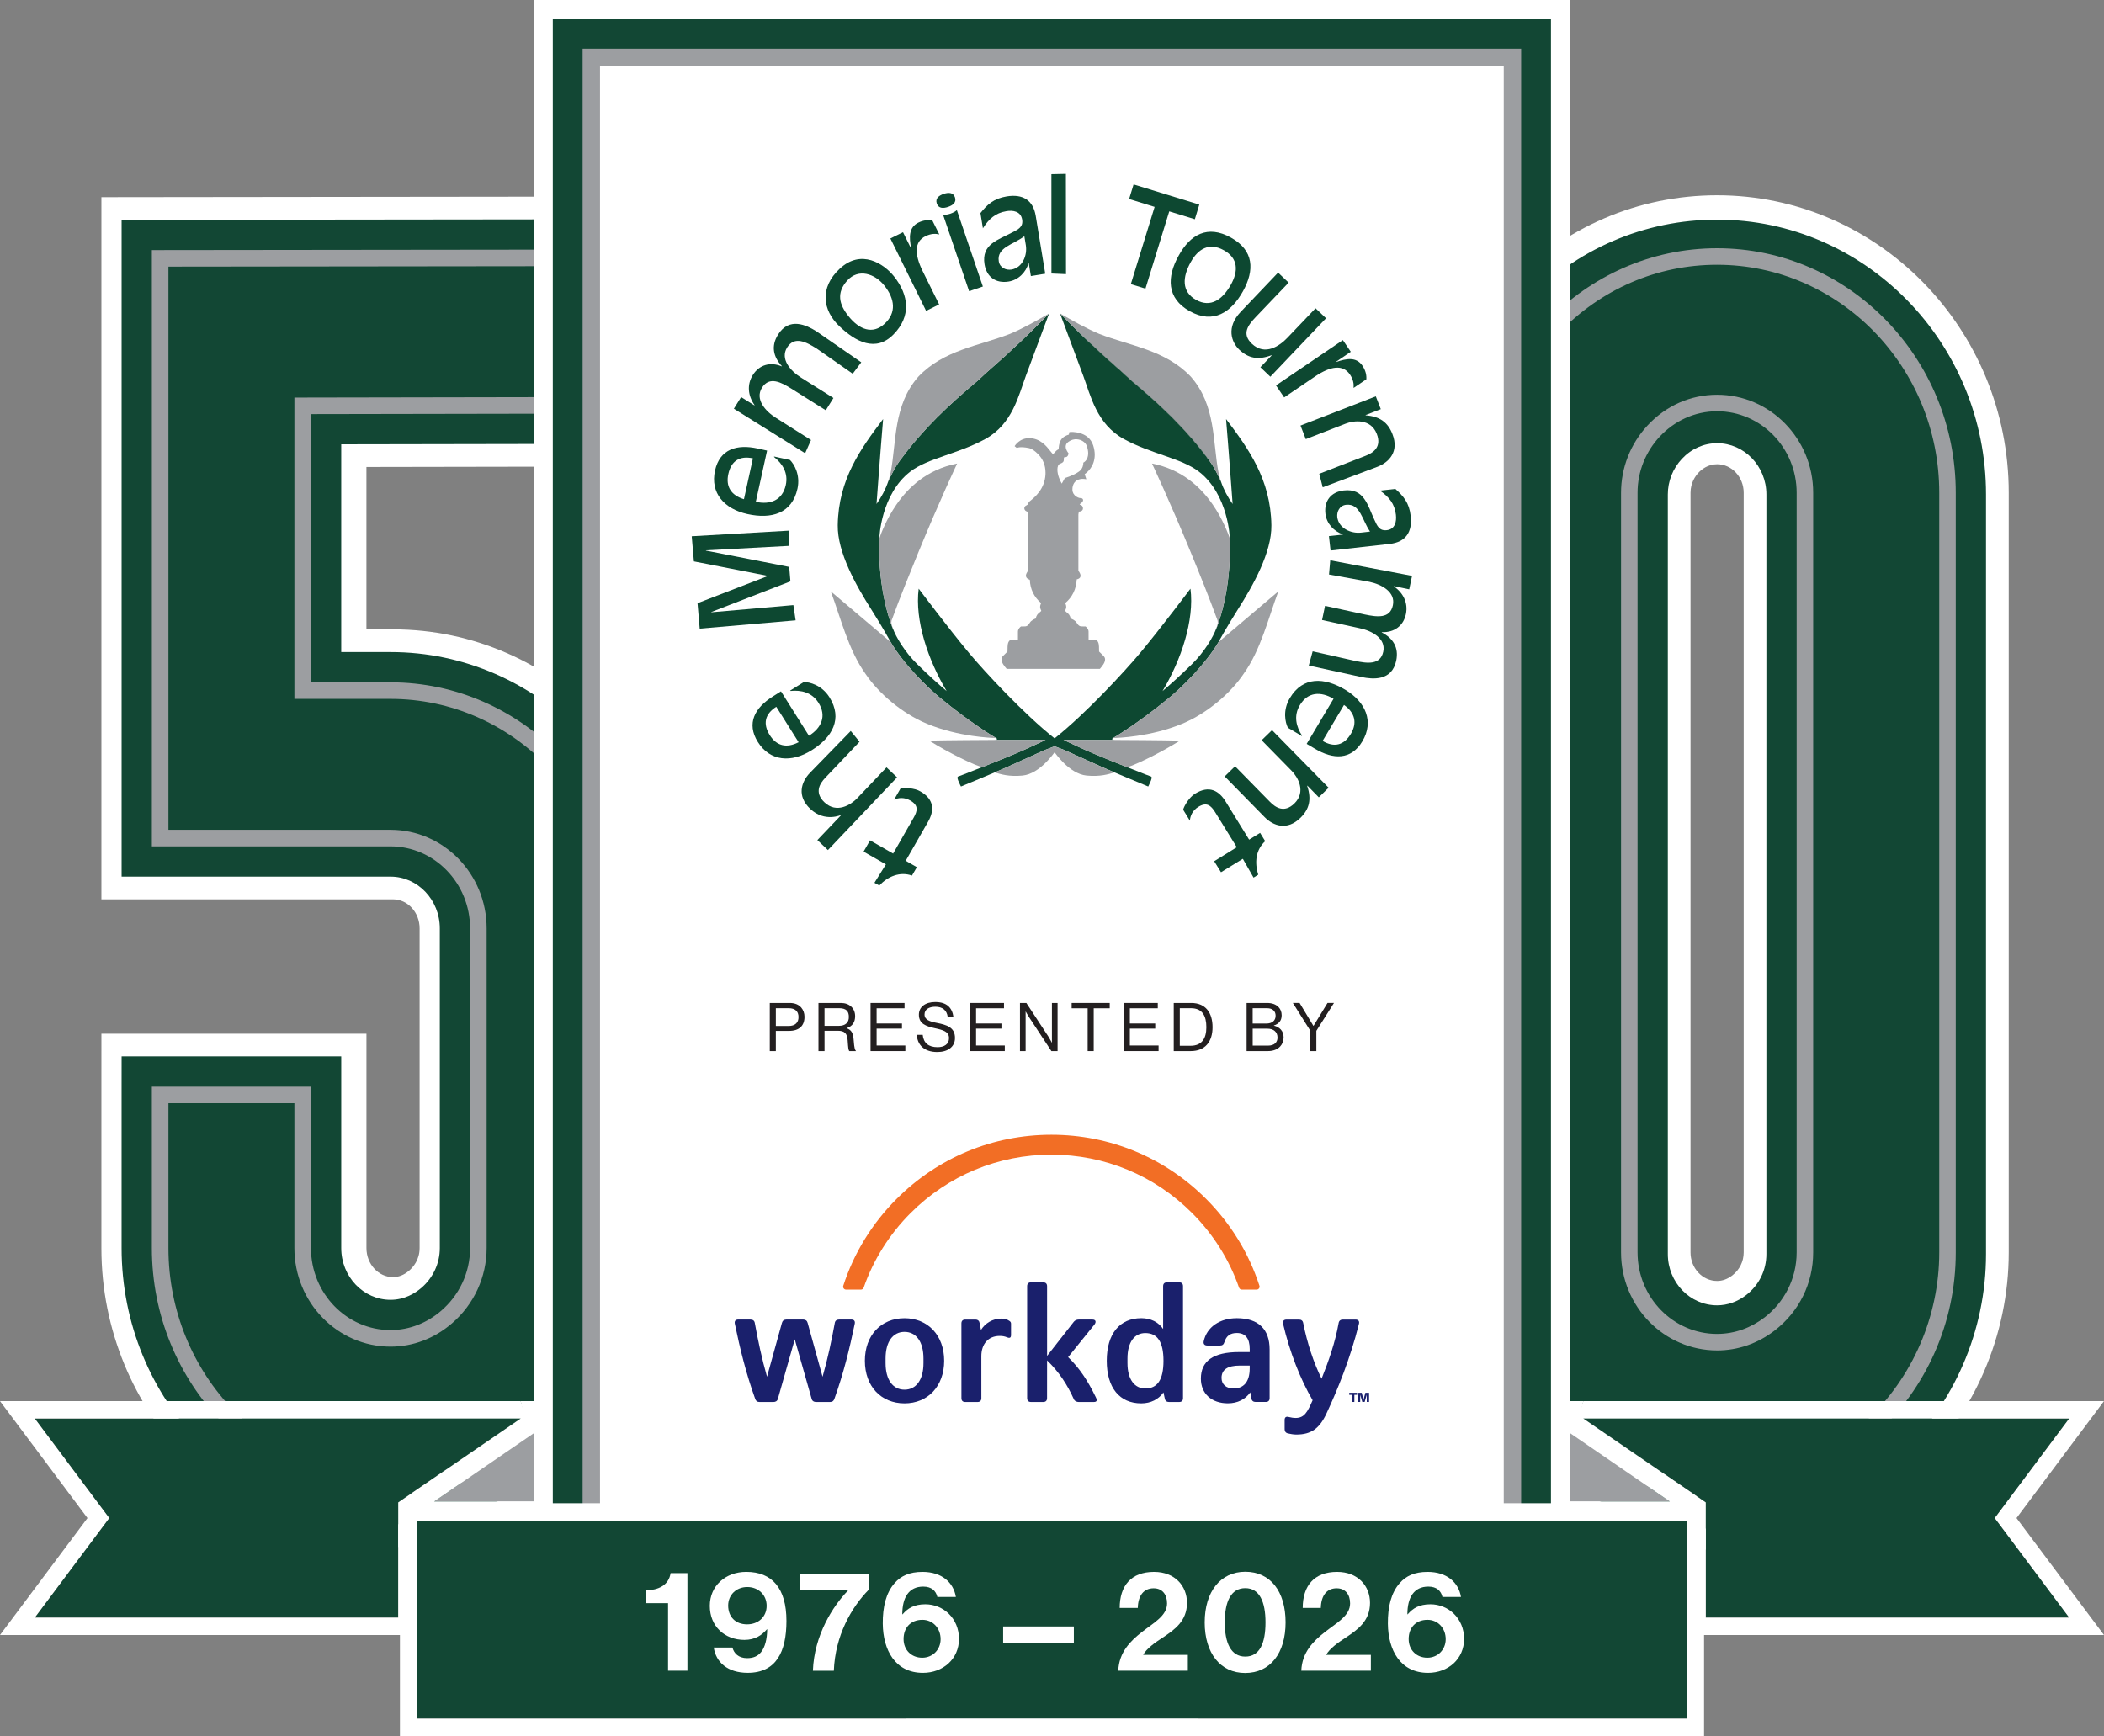 <?xml version="1.0" encoding="UTF-8"?>
<svg id="Layer_2" data-name="Layer 2" xmlns="http://www.w3.org/2000/svg" viewBox="0 0 228.404 188.484">
  <rect x="0" y="0" width="228.404" height="188.484" fill="#808080" stroke="none"/>
  <defs>
    <style>
      .cls-1 {
        fill: #f26e25;
      }

      .cls-2 {
        fill-rule: evenodd;
      }

      .cls-2, .cls-3 {
        fill: #1a206c;
      }

      .cls-4 {
        fill: #fff;
      }

      .cls-5 {
        fill: #114931;
      }

      .cls-6 {
        fill: none;
      }

      .cls-7 {
        fill: #231f20;
      }

      .cls-8 {
        fill: #9c9ea1;
      }

      .cls-9 {
        fill: #c4c5c6;
      }

      .cls-10 {
        fill: #9c9ea1;
      }

      .cls-11 {
        fill: #224a32;
      }

      .cls-12 {
        fill: #d5d6d6;
      }

      .cls-13 {
        fill: #0d4831;
      }

      .cls-14 {
        fill: #124734;
      }
    </style>
  </defs>
  <g id="Layer_1-2" data-name="Layer 1">
    <g>
      <path class="cls-9" d="M186.404,26.952c-7.219,0-13.75,3.047-18.453,7.944-4.604,4.795-7.455,11.362-7.455,18.604v82.474c0,14.639,11.621,26.548,25.908,26.548,6.704,0,12.801-2.645,17.406-6.941,5.208-4.859,8.502-11.838,8.502-19.607V53.5c0-14.639-11.621-26.548-25.908-26.548ZM195.04,135.975c0,2.892-1.38,5.441-3.481,7.057-1.443,1.11-3.216,1.792-5.155,1.792-4.762,0-8.636-3.969-8.636-8.849V53.5c0-2.363.921-4.5,2.399-6.089,1.574-1.692,3.781-2.76,6.237-2.76,4.762,0,8.636,3.969,8.636,8.849v82.474ZM203.73,141.974c-.005.014-.009.027-.014.041.005-.014.009-.027.014-.041Z"/>
      <path class="cls-4" d="M186.404,21.202c-8.56,0-16.587,3.449-22.6,9.712-5.841,6.082-9.057,14.104-9.057,22.586v82.474c0,17.809,14.202,32.298,31.658,32.298,7.888,0,15.463-3.014,21.328-8.487,6.564-6.125,10.329-14.804,10.329-23.811V53.5c0-17.809-14.202-32.298-31.658-32.298ZM189.29,135.975c0,.984-.451,1.895-1.237,2.5-.517.398-1.072.6-1.649.6-1.591,0-2.886-1.39-2.886-3.099V53.5c0-1.087.538-1.828.859-2.173.322-.346,1.013-.926,2.027-.926,1.591,0,2.886,1.39,2.886,3.1v82.474Z"/>
      <path class="cls-9" d="M186.404,26.952c-7.219,0-13.75,3.047-18.453,7.944-4.604,4.795-7.455,11.362-7.455,18.604v82.474c0,14.639,11.621,26.548,25.908,26.548,6.704,0,12.801-2.645,17.406-6.941,5.208-4.859,8.502-11.838,8.502-19.607V53.5c0-14.639-11.621-26.548-25.908-26.548ZM195.04,135.975c0,2.892-1.38,5.441-3.481,7.057-1.443,1.11-3.216,1.792-5.155,1.792-4.762,0-8.636-3.969-8.636-8.849V53.5c0-2.363.921-4.5,2.399-6.089,1.574-1.692,3.781-2.76,6.237-2.76,4.762,0,8.636,3.969,8.636,8.849v82.474ZM203.73,141.974c-.005.014-.009.027-.014.041.005-.014.009-.027.014-.041Z"/>
      <g>
        <path class="cls-14" d="M186.404,165.579c-15.871,0-28.783-13.2-28.783-29.424V53.681c0-7.737,2.933-15.052,8.258-20.596,5.466-5.692,12.755-8.828,20.525-8.828,15.871,0,28.783,13.199,28.783,29.423v82.474c0,8.213-3.433,16.126-9.416,21.709-5.331,4.975-12.209,7.715-19.367,7.715ZM186.404,47.707c-1.559,0-3.025.655-4.132,1.843-1.051,1.13-1.629,2.598-1.629,4.131v82.474c0,3.295,2.584,5.975,5.761,5.975,1.209,0,2.386-.413,3.402-1.196,1.499-1.153,2.358-2.895,2.358-4.778V53.681c0-3.294-2.584-5.975-5.761-5.975Z"/>
        <path class="cls-14" d="M186.404,24.669c15.644,0,28.372,13.015,28.372,29.013v82.474c0,8.1-3.384,15.903-9.285,21.409-5.255,4.903-12.033,7.604-19.087,7.604-15.644,0-28.372-13.015-28.372-29.012V53.681c0-7.63,2.892-14.843,8.142-20.311,5.388-5.611,12.573-8.702,20.23-8.702M186.404,142.541c1.3,0,2.563-.443,3.653-1.281,1.601-1.232,2.519-3.092,2.519-5.104V53.681c0-3.521-2.769-6.385-6.172-6.385-1.674,0-3.248.701-4.433,1.974-1.122,1.206-1.739,2.772-1.739,4.411v82.474c0,3.521,2.769,6.385,6.172,6.385M203.716,142.195c.005-.014.009-.027.014-.041-.005.014-.009.027-.014.041M186.404,23.847c-7.883,0-15.278,3.18-20.823,8.954-5.398,5.621-8.371,13.036-8.371,20.88v82.474c0,16.45,13.096,29.834,29.193,29.834,7.262,0,14.239-2.779,19.647-7.824,6.067-5.66,9.546-13.683,9.546-22.009V53.681c0-16.451-13.096-29.834-29.193-29.834h0ZM186.404,141.719c-2.95,0-5.35-2.496-5.35-5.564V53.681c0-1.43.54-2.798,1.519-3.852,1.027-1.104,2.387-1.712,3.831-1.712,2.95,0,5.35,2.496,5.35,5.564v82.474c0,1.755-.801,3.378-2.198,4.453-.945.727-2.035,1.111-3.152,1.111h0Z"/>
      </g>
      <path class="cls-14" d="M186.404,26.952c-7.219,0-13.75,3.047-18.453,7.944-4.604,4.795-7.455,11.362-7.455,18.604v82.474c0,14.639,11.621,26.548,25.908,26.548,6.704,0,12.801-2.645,17.406-6.941,5.208-4.859,8.502-11.838,8.502-19.607V53.5c0-14.639-11.621-26.548-25.908-26.548ZM195.04,135.975c0,2.892-1.38,5.441-3.481,7.057-1.443,1.11-3.216,1.792-5.155,1.792-4.762,0-8.636-3.969-8.636-8.849V53.5c0-2.363.921-4.5,2.399-6.089,1.574-1.692,3.781-2.76,6.237-2.76,4.762,0,8.636,3.969,8.636,8.849v82.474ZM203.73,141.974c-.005.014-.009.027-.014.041.005-.014.009-.027.014-.041Z"/>
      <path class="cls-8" d="M186.404,28.746c13.297,0,24.114,11.105,24.114,24.755v82.474c0,6.924-2.891,13.592-7.932,18.296-4.464,4.165-10.211,6.459-16.182,6.459-13.297,0-24.114-11.105-24.114-24.755V53.5c0-6.525,2.47-12.691,6.955-17.362,4.578-4.767,10.672-7.393,17.159-7.393M186.404,146.618c2.247,0,4.408-.748,6.249-2.164,2.657-2.044,4.181-5.134,4.181-8.478V53.5c0-5.868-4.679-10.643-10.429-10.643-2.87,0-5.552,1.183-7.55,3.332-1.857,1.996-2.879,4.593-2.879,7.311v82.474c0,5.868,4.679,10.643,10.429,10.643M186.404,26.952c-7.219,0-13.75,3.047-18.453,7.944-4.604,4.795-7.455,11.362-7.455,18.604v82.474c0,14.639,11.621,26.548,25.908,26.548,6.704,0,12.801-2.645,17.405-6.941,5.208-4.859,8.502-11.838,8.502-19.607V53.5c0-14.639-11.621-26.548-25.908-26.548h0ZM186.404,144.824c-4.762,0-8.636-3.969-8.636-8.849V53.5c0-2.363.921-4.5,2.399-6.089,1.574-1.692,3.781-2.76,6.237-2.76,4.762,0,8.636,3.969,8.636,8.849v82.474c0,2.892-1.38,5.441-3.481,7.057-1.443,1.11-3.216,1.792-5.155,1.792h0ZM203.73,141.974c-.004.014-.009.027-.014.041.005-.014.009-.027.014-.041h0Z"/>
      <path class="cls-12" d="M42.394,74.081h-8.636v-29.121l31.891-.056v-17.809l-49.163.056v64.739h25.908c4.762,0,8.636,3.994,8.636,8.904v34.709c0,2.744-1.235,5.17-3.133,6.805-1.499,1.291-3.402,2.099-5.503,2.099-4.762,0-8.636-3.994-8.636-8.904v-17.527h-17.272v17.527c0,14.729,11.621,26.713,25.908,26.713,6.865,0,13.097-2.786,17.737-7.295,5.017-4.875,8.17-11.766,8.17-19.418v-34.709c0-14.729-11.621-26.713-25.908-26.713Z"/>
      <path class="cls-4" d="M71.67,21.338l-5.756.007-49.163.056-5.743.007v76.232h31.658c1.591,0,2.886,1.415,2.886,3.154v34.709c0,1.279-.711,2.083-1.135,2.448-.544.469-1.133.706-1.751.706-1.591,0-2.886-1.415-2.886-3.154v-23.277H11.009l-.002,5.75v17.527c0,17.9,14.202,32.463,31.658,32.463,8.102,0,15.824-3.168,21.744-8.921,6.393-6.211,9.913-14.572,9.913-23.542v-34.709c0-17.9-14.201-32.463-31.658-32.463h-2.886v-17.632l26.151-.046,5.74-.01v-29.305h0Z"/>
      <g>
        <path class="cls-14" d="M42.394,165.091c-15.871,0-28.783-13.273-28.783-29.588l.003-20.403h23.019v20.403c0,3.324,2.584,6.028,5.761,6.028,1.652,0,2.884-.763,3.626-1.402,1.356-1.167,2.134-2.854,2.134-4.626v-34.709c0-3.325-2.584-6.03-5.761-6.03H13.611V24.279l54.913-.062v23.557l-31.891.056v23.376h5.761c15.871,0,28.782,13.273,28.782,29.588v34.709c0,8.187-3.211,15.814-9.041,21.479-5.38,5.229-12.391,8.108-19.741,8.108Z"/>
        <path class="cls-14" d="M68.113,24.628v22.736l-2.46.004-29.431.052v24.197h6.172c15.644,0,28.372,13.089,28.372,29.177v34.709c0,8.074-3.167,15.598-8.917,21.185-5.304,5.154-12.213,7.992-19.455,7.992-15.644,0-28.372-13.089-28.372-29.177v-17.528l.002-2.464h22.198v19.992c0,3.551,2.769,6.44,6.172,6.44,1.777,0,3.099-.817,3.895-1.502,1.447-1.246,2.277-3.046,2.277-4.938v-34.709c0-3.551-2.769-6.44-6.172-6.44H14.022V24.689l2.461-.003,49.163-.056,2.467-.003M47.219,93.412c-.46-.32-.95-.596-1.467-.822.516.226,1.007.502,1.467.822M50.493,97.703c.347.963.536,2.004.536,3.091v-0c0-1.086-.19-2.127-.536-3.09-.045-.125-.093-.25-.143-.372.05.123.098.247.143.372M67.73,141.079c.281-1.349.462-2.735.534-4.151.024-.472.037-.947.037-1.425v-0c0,.478-.012.954-.037,1.425-.073,1.416-.254,2.802-.534,4.151M19.016,147.012c.01.021.019.041.029.062.364.778.764,1.536,1.197,2.27-.433-.734-.833-1.492-1.197-2.27-.01-.021-.019-.041-.029-.062-1.621-3.487-2.53-7.391-2.53-11.509v0c0,4.118.909,8.022,2.53,11.509M24.983,155.268c-.614-.575-1.201-1.181-1.759-1.813.558.633,1.145,1.238,1.759,1.813M54.29,159.211c1.069-.575,2.094-1.225,3.07-1.942-.976.717-2.001,1.367-3.07,1.942M48.615,161.432c1.594-.409,3.13-.972,4.592-1.672-1.462.699-2.998,1.262-4.592,1.672M68.935,23.805l-.822.001-2.467.003-49.163.056-2.461.003-.82.001v71.306h29.193c2.95,0,5.35,2.52,5.35,5.619v34.709c0,1.652-.726,3.225-1.992,4.315-.69.595-1.834,1.303-3.359,1.303-2.95,0-5.35-2.52-5.35-5.619v-20.813H13.203l-.001.821-.002,2.464v17.528c0,16.541,13.096,29.999,29.193,29.999,7.457,0,14.569-2.921,20.027-8.224,5.911-5.743,9.166-13.476,9.166-21.774v-34.709c0-16.541-13.096-29.999-29.193-29.999h-5.35v-22.556l28.611-.05,2.46-.004.82-.001v-24.378h0Z"/>
      </g>
      <path class="cls-14" d="M42.394,74.081h-8.636v-29.121l31.891-.056v-17.809l-49.163.056v64.739h25.908c4.762,0,8.636,3.994,8.636,8.904v34.709c0,2.744-1.235,5.17-3.133,6.805-1.499,1.291-3.402,2.099-5.503,2.099-4.762,0-8.636-3.994-8.636-8.904v-17.527h-17.272v17.527c0,14.729,11.621,26.713,25.908,26.713,6.865,0,13.097-2.786,17.737-7.295,5.017-4.875,8.17-11.766,8.17-19.418v-34.709c0-14.729-11.621-26.713-25.908-26.713Z"/>
      <path class="cls-8" d="M63.85,28.896v14.212l-30.095.053-1.796.005v32.714h10.435c13.294,0,24.109,11.176,24.109,24.914v34.709c0,6.912-2.708,13.35-7.625,18.128-4.504,4.376-10.358,6.786-16.484,6.786-13.294,0-24.109-11.176-24.109-24.914v-15.729h13.674v15.729c0,5.902,4.681,10.703,10.435,10.703,2.442,0,4.751-.877,6.677-2.535,2.388-2.057,3.758-5.034,3.758-8.168v-34.709c0-5.902-4.681-10.703-10.435-10.703h-24.109V28.948l45.565-.052M65.649,27.095l-49.163.056v64.739h25.908c4.762,0,8.636,3.994,8.636,8.904v34.709c0,2.744-1.235,5.17-3.133,6.805-1.499,1.291-3.402,2.099-5.503,2.099-4.762,0-8.636-3.994-8.636-8.904v-17.527h-17.272v17.527c0,14.729,11.621,26.713,25.908,26.713,6.865,0,13.097-2.786,17.737-7.295,5.017-4.875,8.17-11.766,8.17-19.418v-34.709c0-14.729-11.621-26.713-25.908-26.713h-8.636v-29.121l31.891-.056v-17.809h0Z"/>
      <rect class="cls-14" x="63.246" y="5.289" width="101.886" height="162.343"/>
      <g>
        <rect class="cls-14" x="58.984" y="1.027" width="110.411" height="170.868"/>
        <path class="cls-4" d="M168.368,2.054v168.815H60.011V2.054h108.358M170.422,0H57.957v172.922h112.465V0h0Z"/>
      </g>
      <g>
        <rect class="cls-4" x="64.191" y="6.234" width="99.997" height="160.455"/>
        <path class="cls-8" d="M163.243,7.178v158.565h-98.108V7.178h98.108M165.132,5.289H63.246v162.343h101.886V5.289h0Z"/>
      </g>
      <g>
        <g>
          <polygon class="cls-14" points="56.524 154.008 43.23 163.117 43.23 175.626 3.772 175.626 11.854 164.817 3.772 154.008 56.524 154.008"/>
          <path class="cls-4" d="M56.524,154.008l-13.294,9.109v12.508H3.772l8.082-10.809-8.082-10.809h52.752M57.632,152.119H0l2.259,3.021,7.236,9.678-7.236,9.677-2.259,3.021h45.119v-13.402l12.472-8.546-1.068-3.448h1.108Z"/>
        </g>
        <g>
          <polygon class="cls-8" points="57.991 155.575 57.991 163.021 47.129 163.021 57.991 155.575"/>
          <path class="cls-4" d="M57.991,155.575v7.446h-10.862l10.862-7.446M59.881,152.581l-2.957,1.436-10.862,7.446.005,3.448h13.815v-9.335"/>
        </g>
        <polygon class="cls-14" points="127.481 165.095 45.305 165.095 45.305 186.595 127.481 186.595 130.101 186.595 130.101 165.095 127.481 165.095"/>
        <polygon class="cls-4" points="127.481 186.595 45.305 186.595 45.305 165.095 127.481 165.095 130.101 165.095 130.101 163.206 127.481 163.206 45.305 163.206 43.416 163.206 43.416 165.095 43.416 186.595 43.416 188.484 45.305 188.484 127.481 188.484 130.101 188.484 130.101 186.595 127.481 186.595"/>
        <polygon class="cls-4" points="56.524 152.119 59.88 152.119 59.88 154.691 56.966 154.104 56.524 152.119"/>
      </g>
      <g>
        <g>
          <polygon class="cls-14" points="171.88 154.008 185.173 163.117 185.173 175.626 224.632 175.626 216.55 164.817 224.632 154.008 171.88 154.008"/>
          <path class="cls-4" d="M171.88,154.008h52.752s-8.082,10.809-8.082,10.809l8.082,10.809h-39.458v-12.508s-13.294-9.109-13.294-9.109M171.88,152.119l-1.068,3.448,12.472,8.546v11.513s0,1.889,0,1.889h1.889s39.458,0,39.458,0h3.772s-2.259-3.021-2.259-3.021l-7.236-9.677,7.236-9.678,2.259-3.021h-3.772s-53.86,0-53.86,0h1.108Z"/>
        </g>
        <g>
          <polygon class="cls-8" points="170.412 155.575 170.412 163.021 181.275 163.021 170.412 155.575"/>
          <path class="cls-4" d="M170.412,155.575l10.862,7.446h-10.862v-7.446M168.523,155.575v7.446s0,1.889,0,1.889h1.889s11.925,0,11.925,0l.005-3.448-10.862-7.446-2.957-1.436"/>
        </g>
        <polygon class="cls-14" points="100.923 165.095 183.099 165.095 183.099 186.595 100.923 186.595 98.303 186.595 98.303 165.095 100.923 165.095"/>
        <polygon class="cls-4" points="100.923 186.595 183.099 186.595 183.099 165.095 100.923 165.095 98.303 165.095 98.303 163.206 100.923 163.206 183.099 163.206 184.988 163.206 184.988 165.095 184.988 186.595 184.988 188.484 183.099 188.484 100.923 188.484 98.303 188.484 98.303 186.595 100.923 186.595"/>
        <polygon class="cls-4" points="171.88 152.119 168.524 152.119 168.524 154.691 171.438 154.104 171.88 152.119"/>
      </g>
      <g>
        <path class="cls-4" d="M72.524,174.055h-2.38v-1.382c1.29-.046,2.441-.521,2.656-1.873h1.826v10.592h-2.103v-7.337Z"/>
        <path class="cls-4" d="M77.484,178.874h2.026c.169.63.66,1.151,1.597,1.151.66,0,1.151-.199,1.52-.66.414-.521.645-1.381.66-2.471h-.031c-.553.645-1.289,1.151-2.44,1.151-2.134,0-3.761-1.459-3.761-3.7,0-2.164,1.704-3.684,3.96-3.684,2.794,0,4.36,1.765,4.36,5.326,0,3.362-1.121,5.634-4.206,5.634-2.195,0-3.454-1.167-3.685-2.748ZM83.225,174.346c0-1.197-.905-2.041-2.104-2.041-1.212,0-2.072.875-2.072,2.011,0,1.197.768,2.041,2.058,2.041,1.197,0,2.118-.798,2.118-2.011Z"/>
        <path class="cls-4" d="M92.038,172.703v-.03h-5.219v-1.796h7.49v1.719c-1.888,1.919-3.638,4.974-3.791,8.796h-2.271c.138-3.868,2.194-7.046,3.791-8.688Z"/>
        <path class="cls-4" d="M95.831,176.296c-.015-1.857.354-3.362,1.29-4.421.675-.768,1.596-1.213,3.023-1.213,2.104,0,3.362,1.151,3.623,2.717h-2.011c-.153-.645-.614-1.12-1.535-1.12-1.535,0-2.272,1.15-2.272,3.008h.031c.553-.645,1.243-1.09,2.472-1.09,1.949,0,3.653,1.521,3.653,3.762,0,2.164-1.72,3.684-3.915,3.684-3.008,0-4.328-2.472-4.359-5.326ZM102.11,177.969c0-1.197-.844-2.104-1.979-2.104-1.29,0-2.042.875-2.042,2.088,0,1.183.844,2.026,2.026,2.026,1.136,0,1.995-.875,1.995-2.011Z"/>
        <path class="cls-4" d="M108.899,176.587h7.675v1.796h-7.675v-1.796Z"/>
        <path class="cls-4" d="M123.93,177.217c1.32-1.044,2.764-1.781,2.764-3.132,0-.982-.522-1.643-1.459-1.643-1.059,0-1.688.768-1.719,2.134h-1.965c0-2.395,1.228-3.914,3.73-3.914,2.287,0,3.576,1.55,3.576,3.361,0,1.98-1.351,2.917-2.641,3.776-.813.521-1.765,1.197-2.118,1.873h4.851v1.719h-7.552c.076-2.011,1.335-3.238,2.532-4.175Z"/>
        <path class="cls-4" d="M130.779,176.142c0-3.361,1.734-5.495,4.405-5.495,2.717,0,4.375,2.118,4.375,5.495,0,3.347-1.658,5.496-4.391,5.496-2.687,0-4.39-2.149-4.39-5.496ZM137.379,176.142c0-2.226-.646-3.715-2.195-3.715-1.565,0-2.226,1.474-2.226,3.715,0,2.227.66,3.715,2.226,3.715s2.195-1.458,2.195-3.715Z"/>
        <path class="cls-4" d="M143.798,177.217c1.32-1.044,2.764-1.781,2.764-3.132,0-.982-.522-1.643-1.459-1.643-1.059,0-1.688.768-1.719,2.134h-1.965c0-2.395,1.228-3.914,3.73-3.914,2.287,0,3.576,1.55,3.576,3.361,0,1.98-1.351,2.917-2.641,3.776-.813.521-1.765,1.197-2.118,1.873h4.851v1.719h-7.552c.076-2.011,1.335-3.238,2.532-4.175Z"/>
        <path class="cls-4" d="M150.662,176.296c-.015-1.857.354-3.362,1.29-4.421.675-.768,1.596-1.213,3.023-1.213,2.104,0,3.362,1.151,3.623,2.717h-2.011c-.153-.645-.614-1.12-1.535-1.12-1.535,0-2.272,1.15-2.272,3.008h.031c.553-.645,1.243-1.09,2.472-1.09,1.949,0,3.653,1.521,3.653,3.762,0,2.164-1.72,3.684-3.915,3.684-3.008,0-4.328-2.472-4.359-5.326ZM156.941,177.969c0-1.197-.844-2.104-1.979-2.104-1.29,0-2.042.875-2.042,2.088,0,1.183.844,2.026,2.026,2.026,1.136,0,1.995-.875,1.995-2.011Z"/>
      </g>
      <g>
        <path class="cls-13" d="M99.9,85.916c-.644-.373-1.727-.412-2.144-.303l-.694,1.204c.481-.211,1.103-.279,1.763.098.916.531.784,1.118.343,1.889l-2.213,3.869-2.505-1.435-.702,1.224,2.422,1.385-1.243,1.998.524.297c.944-1.002,2.243-1.538,3.551-1.082l.529-.91-1.21-.694,2.413-4.214c.673-1.171.766-2.416-.836-3.327"/>
        <path class="cls-13" d="M96.238,83.315l-3.199,3.366c-.662.69-2.216,1.681-3.534.43-1.137-1.074-.503-2.043.078-2.66l3.724-3.917-.952-1.174-4.451,4.569c-.929.982-1.421,2.494.055,3.891,1.582,1.5,3.383.646,3.383.646l-2.611,2.742,1.146,1.085,7.506-7.896-1.146-1.082"/>
        <path class="cls-13" d="M90.038,75.694c-.827-1.307-2.138-1.646-2.772-1.647l-1.501.938.055.033c1.12-.117,2.319.142,3.035,1.287.899,1.424.331,2.72-1.039,3.576l-3.035-4.822-.88.556c-1.948,1.218-2.905,2.917-1.624,4.954,1.323,2.097,3.626,2.268,5.831.887,2.244-1.406,3.406-3.416,1.93-5.762M83.571,79.822c-.779-1.236-.538-2.301.703-3.084l2.422,3.846c-1.346.694-2.413.371-3.126-.762"/>
        <polyline class="cls-13" points="86.127 65.697 77.221 66.476 77.219 66.447 85.806 63.119 85.673 61.549 76.637 59.781 76.634 59.75 85.641 59.266 85.697 57.61 75.091 58.221 75.327 60.951 83.323 62.518 83.326 62.549 75.721 65.489 75.959 68.252 86.372 67.351 86.127 65.697"/>
        <path class="cls-13" d="M81.15,55.812c2.586.568,4.827-.05,5.421-2.754.333-1.512-.366-2.676-.813-3.119l-1.734-.378.016.062c.886.698,1.552,1.72,1.263,3.036-.362,1.652-1.674,2.172-3.256,1.825l1.225-5.563-1.02-.226c-2.242-.491-4.116.05-4.633,2.397-.531,2.42.984,4.163,3.531,4.721M79.066,51.467c.31-1.428,1.237-2.017,2.669-1.705l-.974,4.436c-1.447-.441-1.984-1.425-1.695-2.731"/>
        <path class="cls-13" d="M88.041,47.773l-3.801-2.403c-1.192-.744-2.292-2.049-1.524-3.272.811-1.29,2.09-.587,3.202.102l3.726,2.343.833-1.333-3.505-2.206c-1.195-.749-2.294-2.044-1.526-3.275.808-1.289,2.091-.586,3.202.108l3.921,2.74.928-1.241-4.897-3.383c-1.051-.657-2.927-1.564-4.14.381-.769,1.229-.522,2.398.42,3.416l-.012.024c-1.255-.516-2.452-.166-3.144.942-.653,1.035-.531,2.256.193,3.269l-.016.027-1.446-.902-.787,1.262,7.736,4.836.638-1.434"/>
        <path class="cls-13" d="M96.992,36.313c1.924-1.954,1.703-4.249.049-6.317-1.084-1.355-3.554-3.011-5.899-.805-2.188,2.05-1.84,4.48-.048,6.203,1.795,1.726,3.977,2.872,5.897.919M91.978,30.454c1.205-1.336,2.986-.752,4.015.54,1.157,1.448,1.341,2.955.039,4.157-1.302,1.202-2.757.636-3.919-.82-1.028-1.28-1.337-2.54-.135-3.877"/>
        <path class="cls-13" d="M101.948,33.048l-1.784-3.607c-.916-1.865-.904-3.208.295-3.792.606-.304,1.097-.294,1.507-.2l-.745-1.496c-.419-.09-.943-.071-1.526.216-1.06.523-1.007,1.61-.787,2.754l-.024.012-.856-1.723-1.371.678,3.878,7.861,1.413-.701"/>
        <path class="cls-13" d="M102.379,23.318l2.825,8.298,1.494-.508-2.824-8.295c-.154.154-.448.301-.699.387-.254.082-.579.148-.796.119"/>
        <path class="cls-13" d="M102.921,22.462c.482-.16.941-.465.748-1.037-.196-.571-.748-.534-1.226-.372-.484.165-.941.469-.748,1.044.196.571.748.531,1.226.366"/>
        <path class="cls-13" d="M109.256,22.926c.708-.12,1.556.012,1.705.904.132.802-.399,1.062-1.057,1.397-1.548.828-3.386,1.272-3.024,3.477.231,1.389,1.246,2.089,2.622,1.862,1.054-.17,1.861-.989,2.156-1.994l.024-.003.229,1.403,1.559-.255-1.033-6.274c-.282-1.71-1.397-2.405-3.162-2.116-1.416.231-2.12.904-2.84,1.809l.268,1.652c.638-1.005,1.342-1.662,2.552-1.861M111.202,25.653l.159.962c.183,1.109-.368,2.452-1.559,2.651-.57.093-1.261-.178-1.376-.89-.252-1.527,1.612-1.827,2.749-2.716l.027-.008"/>
        <polyline class="cls-13" points="115.723 29.764 115.711 18.878 114.138 18.91 114.142 29.696 115.723 29.764"/>
        <polyline class="cls-13" points="122.759 30.85 124.349 31.336 126.93 22.949 129.71 23.804 130.194 22.215 123.059 20.023 122.574 21.608 125.343 22.462 122.759 30.85"/>
        <path class="cls-13" d="M127.956,27.748c-1.292,2.311-1.337,4.633,1.21,6.045,2.55,1.413,4.483.135,5.769-2.172,1.261-2.279,1.214-4.427-1.322-5.833-2.535-1.406-4.4-.319-5.657,1.96M132.85,27.165c1.591.879,1.578,2.289.779,3.727-.901,1.625-2.191,2.55-3.778,1.672-1.599-.89-1.497-2.471-.594-4.096.798-1.438,2.004-2.185,3.593-1.303"/>
        <path class="cls-13" d="M134.525,37.959c.993.943,2.051,1.155,3.504.609l.021.022-1.225,1.281,1.081,1.029,6.045-6.346-1.139-1.085-3.029,3.177c-.869.919-2.46,2.025-3.886.672-1.121-1.069-.43-2.0.435-2.907l3.558-3.724-1.145-1.088-4.046,4.247c-1.633,1.71-.995,3.325-.175,4.113"/>
        <path class="cls-13" d="M139.401,43.149l3.333-2.259c1.728-1.169,3.056-1.337,3.81-.233.375.557.435,1.042.397,1.46l1.385-.937c.031-.427-.064-.943-.425-1.477-.667-.982-1.739-.782-2.842-.403l-.015-.024,1.592-1.084-.859-1.268-7.258,4.921.884,1.303"/>
        <path class="cls-13" d="M141.751,47.677l4.332-1.684c.892-.345,2.719-.574,3.377,1.117.567,1.454-.42,2.062-1.206,2.37l-5.041,1.958.377,1.468,5.958-2.236c1.262-.492,2.348-1.652,1.61-3.539-.491-1.274-1.361-1.917-2.904-2.039l-.012-.028,1.654-.642-.544-1.391-8.173,3.171.572,1.475"/>
        <path class="cls-13" d="M151.536,55.906c.08.713-.089,1.553-.988,1.654-.809.091-1.039-.446-1.346-1.121-.746-1.585-1.098-3.442-3.321-3.191-1.401.16-2.157,1.137-1.999,2.522.119,1.063.901,1.908,1.893,2.248v.025l-1.51.163.175,1.565,6.426-.719c1.719-.192,2.476-1.274,2.271-3.048-.16-1.421-.795-2.157-1.665-2.921l-1.664.185c.972.685,1.596,1.419,1.73,2.636M147.741,57.827c-1.114.123-2.433-.492-2.572-1.695-.063-.572.244-1.245.956-1.327,1.541-.174,1.756,1.7,2.586,2.88l.001.03-.971.112"/>
        <path class="cls-13" d="M152.98,63.985l.307-1.462-8.881-1.69-.132,1.542,4.376.792c1.379.29,2.86,1.128,2.556,2.546-.303,1.491-1.753,1.271-3.036,1.004l-4.328-.94-.322,1.539,4.079.892c1.378.285,2.856,1.125,2.564,2.541-.312,1.488-1.765,1.275-3.046,1.008l-4.619-1.041-.42,1.543,5.736,1.253c1.212.247,3.288.454,3.756-1.791.295-1.418-.347-2.426-1.572-3.06l.002-.027c1.356.054,2.355-.687,2.622-1.966.25-1.199-.283-2.299-1.313-3.002l.006-.028,1.665.347"/>
        <path class="cls-13" d="M146.031,74.884c-2.274-1.352-4.595-1.47-6.012.913-.791,1.329-.5,2.648-.209,3.215l1.526.902.002-.06c-.618-.943-.929-2.126-.235-3.288.86-1.449,2.265-1.526,3.662-.7l-2.918,4.896.899.531c1.973,1.172,3.923,1.249,5.153-.815,1.266-2.128.372-4.264-1.869-5.593M146.65,79.665c-.747,1.254-1.813,1.524-3.074.779l2.327-3.908c1.228.881,1.426,1.981.747,3.129"/>
        <path class="cls-13" d="M136.96,80.367l3.252,3.315c.674.682,1.607,2.271.306,3.547-1.117,1.091-2.065.427-2.657-.175l-3.787-3.858-1.123,1.1,4.324,4.409c.951.967,2.45,1.506,3.898.086.971-.949,1.219-2.004.731-3.472l.021-.021,1.241,1.269,1.066-1.044-6.144-6.254-1.127,1.097"/>
        <path class="cls-13" d="M136.793,90.428l-1.191.732-2.547-4.133c-.711-1.148-1.76-1.821-3.328-.851-.634.389-1.185,1.323-1.288,1.735l.732,1.188c.041-.525.277-1.1.921-1.5.902-.552,1.359-.16,1.83.593l2.339,3.792-2.452,1.521.741,1.195,2.367-1.458,1.166,2.04.511-.321c-.421-1.304-.277-2.701.754-3.635l-.554-.899"/>
        <path class="cls-5" d="M122.831,41.337c-1.57-1.51-3.912-3.342-5.245-4.954,2.917,1.362,5.899,1.761,8.771,3.238,3.04,1.625,4.173,4.501,4.469,6.93.209,1.719.229,2.067.257,3.199-2.384-3.217-5.124-5.794-8.251-8.412"/>
        <path class="cls-5" d="M122.831,41.337c-1.57-1.51-3.912-3.342-5.245-4.954,2.917,1.362,5.899,1.761,8.771,3.238,3.04,1.625,4.173,4.501,4.469,6.93.209,1.719.229,2.067.257,3.199-2.384-3.217-5.124-5.794-8.251-8.412"/>
        <path class="cls-6" d="M108.162,80.151c.005.003.015.009.018.011-.007-.004-.01-.008-.018-.011Z"/>
        <path class="cls-6" d="M120.8,80.151c-.008.003-.01.006-.017.01.003-.002.012-.007.017-.01Z"/>
        <path class="cls-6" d="M115.6,51.894l.067-.021c.01-.003.882-.255,1.47-.684.454-.322.46-.841.46-.861v-.095l.077-.05c.061-.034.454-.301.454-.97,0-.225-.041-.495-.159-.82-.144-.379-.578-.668-1.057-.702-.315-.029-.634.065-.918.267-.18.128-.279.277-.299.451l-.006.08c0,.339.254.65.257.651l.045.054-.006.07c-.019.177-.122.36-.306.36l-.16.027c-.033.03-.033.151-.036.284-.003.244-.202.328-.337.383-.12.05-.223.094-.278.217-.058.134-.083.287-.083.447,0,.582.306,1.251.477,1.52.119-.211.337-.61.337-.61Z"/>
        <path class="cls-11" d="M96.773,67.713c.01.06.034.137.053.209-.019-.072-.043-.149-.053-.209Z"/>
        <path class="cls-11" d="M96.772,67.467c.003-.017-.003-.047.003-.061.008-.021.013-.041.02-.061-.008.021-.015.041-.023.061-.005.013.004.045 0.0.061Z"/>
        <path class="cls-11" d="M132.14,67.907c.017-.067.04-.138.049-.194-.009.056-.032.128-.049.194Z"/>
        <path class="cls-13" d="M120.783,80.161c.007-.003.009-.007.017-.01.269-.157,2.896-1.717,6.201-4.46,1.195-.991,3.818-3.497,5.28-5.984l.025-.021-.031.021s.801-1.478,2.107-3.546c1.644-2.586,3.68-6.188,3.636-9.139-.077-4.993-2.488-8.311-4.92-11.526.275,3.239.711,9.223.711,9.223-.53-.747-.981-1.579-1.278-2.472-.772-1.727-1.444-2.498-1.444-2.498-2.383-3.218-5.128-5.794-8.253-8.412-1.163-1.118-2.746-2.411-4.031-3.661-1.582-1.437-3.694-3.609-3.72-3.637-.002-.001-.005-.003-.008-.005.827,2.234,1.647,4.408,2.508,6.73.805,2.167,1.458,5.272,4.414,6.897,2.957,1.625,6.242,2.076,8.146,3.54,3.224,2.477,3.379,7.279,3.35,7.213.248,5.945-1.473,9.882-1.473,9.882.015-.039.018-.065.031-.102-.357.984-1.325,2.614-2.667,3.923-1.227,1.2-2.229,2.107-3.183,2.914,2.008-3.361,3.478-7.68,3.031-11.117,0,0-3.198,4.264-5.47,6.987-1.711,2.046-5.929,6.607-9.28,9.264-3.349-2.657-7.573-7.218-9.283-9.264-2.272-2.724-5.468-6.987-5.468-6.987-.449,3.438,1.022,7.757,3.031,11.117-.958-.807-1.957-1.714-3.184-2.914-1.349-1.317-2.322-2.958-2.675-3.94.015.043.019.073.036.119,0,0-1.718-3.937-1.473-9.882.001-.002.002-.005.003-.007-.022-.029.16-4.754,3.352-7.206,1.901-1.464,5.19-1.916,8.144-3.54,2.954-1.625,3.607-4.73,4.414-6.897.86-2.321,1.679-4.496,2.507-6.73,0,0-2.128,2.196-3.723,3.641-1.286,1.25-2.869,2.543-4.032,3.661-3.126,2.618-5.868,5.194-8.25,8.412,0,0-.685.778-1.46,2.528.001-.003.001-.006.002-.008-.298.885-.743,1.71-1.272,2.45,0,0,.44-5.984.717-9.223-2.431,3.215-4.849,6.533-4.926,11.526-.043,2.95,1.99,6.553,3.636,9.139,1.31,2.069,2.109,3.546,2.109,3.546l-.01-.006.007.006c1.458,2.486,4.082,4.993,5.275,5.984,3.306,2.743,5.933,4.302,6.203,4.46.008.003.011.007.018.011.006.004.034.02.034.02-.003-.003-.015-.002-.018-.005.089.065.032.159-.251.159h5.563c-.298.138-.932.428-1.578.734-1.803.857-5.341,2.232-5.341,2.232-.042-.014-.088-.034-.131-.049.028.011.048.024.078.034l.05.015c-1.761.714-2.602,1.016-2.602,1.016,0,0-.116.054.03.422.146.364.303.653.303.653,1.311-.538,2.54-1.055,3.659-1.53l1.298-.558,4.108-1.859,1.101-.422,1.097.422,4.108,1.859,1.297.558c-0.0 0-.001 0-.001 0,1.121.475,2.35.989,3.662,1.529,0,0,.154-.29.3-.653.147-.368.031-.422.031-.422,0,0-.841-.301-2.603-1.016-0.0 0-.001 0-.002.001,0,0-3.536-1.375-5.341-2.232-.646-.306-1.28-.596-1.578-.734h5.565-0c-.283,0-.34-.095-.251-.159-.004.003-.016.002-.019.005,0,0,.029-.017.036-.021ZM96.013,53.272l.009-.02-.009.026v-.006Z"/>
        <path class="cls-11" d="M132.17,67.348c.007.019.01.039.017.058.008.019 0.0.06.004.086-.003-.024.008-.067.001-.086-.007-.019-.015-.038-.022-.058Z"/>
        <g>
          <polygon class="cls-10" points="96.013 53.272 96.013 53.278 96.022 53.251 96.013 53.272"/>
          <path class="cls-10" d="M106.131,41.336c1.163-1.118,2.746-2.411,4.032-3.661,1.595-1.446,3.723-3.641,3.723-3.641-1.332.771-2.844,1.629-4.243,2.214-3.413,1.323-7.18,1.741-9.946,4.642-2.752,3.122-2.372,7.14-3.007,10.391-.066.337-.158.667-.267.989-.001.003-.001.006-.002.008.775-1.75,1.46-2.528,1.46-2.528,2.382-3.218,5.124-5.794,8.25-8.412Z"/>
          <path class="cls-10" d="M132.306,69.686l-.025.021c-1.461,2.486-4.084,4.993-5.28,5.984-3.305,2.743-5.933,4.302-6.201,4.46-.005.003-.014.008-.017.01-.007.004-.036.021-.036.021.003-.003.015-.002.019-.005.045-.033.118-.059.235-.059.202,0,3.879-.099,7.347-1.544,2.7-1.126,5.245-3.309,6.652-5.407,1.865-2.603,2.682-6.038,3.774-8.961l-6.468,5.481Z"/>
          <path class="cls-10" d="M125.06,50.327s1.953,4.14,4.253,9.755c.92,2.241,1.925,4.72,2.856,7.266.007.019.015.038.022.058.007.018-.004.062-.001.086.009.061.014.128-.001.221-.009.056-.032.127-.049.194-.024.09-.049.181-.088.287-.014.038-.016.063-.031.102,0,0,1.721-3.937,1.473-9.882-.171-.456-.717-1.994-1.837-3.625-1.281-1.853-3.322-3.827-6.597-4.463Z"/>
          <path class="cls-10" d="M108.196,80.177c.004.003.015.002.018.005,0,0-.028-.017-.034-.02-.003-.002-.013-.008-.018-.011-.27-.158-2.897-1.717-6.203-4.46-1.193-.991-3.817-3.497-5.275-5.984l-.007-.006-6.489-5.496c1.09,2.923,1.91,6.358,3.772,8.961,1.408,2.098,3.952,4.282,6.653,5.407,3.469,1.445,7.146,1.544,7.348,1.544.116,0,.19.026.234.059Z"/>
          <path class="cls-10" d="M96.903,68.177c-.034-.095-.055-.174-.077-.256-.019-.072-.043-.149-.053-.209-.017-.104-.014-.182-.001-.246.003-.016-.006-.048-0-.061.008-.021.015-.041.023-.061.928-2.545,1.938-5.023,2.854-7.263,2.3-5.615,4.255-9.755,4.255-9.755-3.275.636-5.318,2.61-6.595,4.463-1.118,1.625-1.664,3.155-1.839,3.618-.001.002-.002.005-.003.007-.245,5.945,1.473,9.882,1.473,9.882-.018-.046-.021-.076-.036-.119Z"/>
          <path class="cls-10" d="M118.803,37.676c1.285,1.25,2.868,2.543,4.031,3.661,3.125,2.618,5.869,5.194,8.253,8.412,0,0,.672.77,1.444,2.498.005.011.01.02.014.031-.11-.324-.204-.656-.27-.997-.634-3.251-.254-7.269-3.006-10.391-2.767-2.9-6.535-3.318-9.947-4.642-1.396-.584-2.911-1.443-4.243-2.214,0,0,.005.005.005.005.026.027,2.138,2.2,3.72,3.637Z"/>
          <path class="cls-10" d="M113.509,80.336h-5.563c-.425,0-5.533.028-7.076.074,0,0,1.233.78,2.761,1.564.872.445,1.932.968,2.829,1.279.043.015.089.035.131.049,0,0,3.538-1.375,5.341-2.232.646-.306,1.28-.596,1.578-.734Z"/>
          <path class="cls-10" d="M115.581,81.446l-1.097-.422-1.101.422-4.108,1.859-1.298.558c.671.193,1.533.481,3.036.339,1.895-.189,3.437-2.508,3.468-2.522l.003-.003v.003c.03.013,1.571,2.333,3.465,2.522,1.502.142,2.366-.145,3.036-.338 0-0.0.001-0.0.001-0l-1.297-.558-4.108-1.859Z"/>
          <path class="cls-10" d="M121.015,80.336h-5.562c.299.138.932.428,1.578.734,1.805.857,5.341,2.232,5.341,2.232 0-0.0.001-0.0.002-.001.922-.303,2.047-.861,2.958-1.327,1.53-.784,2.762-1.564,2.762-1.564-1.543-.046-6.64-.074-7.077-.074h-.003Z"/>
        </g>
        <path class="cls-10" d="M111.776,47.572c-1.084-.037-1.61.829-1.634.867l.249.203c.006-.002.282-.209,1.343.014.263.061.602.287.952.643.539.541.812,1.222.812,2.022,0,.061,0,.125-.003.189-.083,1.597-1.179,2.483-1.646,2.861l-.149.125-.116.221c-.013.061-.016.079-.113.125-.244.101-.273.264-.273.346v.013c.009.149.122.284.279.333.116.033.129.243.129.327v6.099c-.141.207-.236.392-.236.532,0,.04.004.073.015.108.05.189.217.262.327.312l.085.044c.034,1.005.466,1.883,1.225,2.522-.052.125-.11.251-.11.422,0,.128.063.276.129.425-.067.059-.193.175-.193.175-.183.134-.356.312-.399.646-.158.055-.498.2-.659.471-.244.398-.383.398-.688.397l-.273.001-.039.037c-.028.022-.284.232-.284.524v.921h-.855l-.047.044c-.223.208-.226.563-.229.942,0,0-.003.184-.007.258l-.45.45c-.141.123-.193.263-.193.408,0,.362.328.749.515.968l.049.055h10.109l.052-.061c.183-.22.514-.6.514-.962,0-.146-.057-.285-.193-.405,0-.003-.365-.361-.456-.453-.003-.074-.006-.258-.006-.258-.001-.379-.004-.731-.229-.942l-.046-.044h-.858c0-.236-.003-.921-.003-.921,0-.293-.257-.502-.284-.524l-.045-.037-.27-.001c-.303.001-.447.001-.692-.4-.16-.267-.502-.41-.662-.465-.045-.337-.224-.515-.405-.649,0,0-.128-.116-.193-.175.065-.15.129-.3.129-.425,0-.171-.058-.297-.11-.422.763-.639,1.2-1.525,1.249-2.577.183-.039.35-.111.401-.301.01-.034.013-.067.013-.108,0-.14-.093-.325-.235-.532v-6.099c0-.121.049-.284.083-.32.3-.004.416-.19.416-.357v-.01c-.005-.194-.158-.365-.322-.365l-.036-.065c.238-.155.37-.303.37-.437l-.012-.071c-.013-.042-.077-.182-.296-.161-.079.008-.39-.079-.612-.313-.199-.209-.276-.48-.232-.803.141-1.086,1.2-.967,1.245-.96l.257.03s-.138-.426-.18-.549c.261-.178,1.092-.839,1.092-2.112,0-.302-.049-.638-.168-1.01-.511-1.599-2.465-1.46-2.486-1.457l-.11.024s-.027.189-.042.262c-.206.059-.653.219-.872.594-.207.36-.236.775-.239,1-.116.04-.235.119-.382.291l-.061.072-.165.155c-.049-.015-.199-.203-.318-.354-.394-.5-1.05-1.335-2.226-1.374ZM114.869,50.537c.055-.123.157-.167.278-.217.135-.055.334-.139.337-.383.003-.133.003-.254.036-.284l.16-.027c.184,0,.287-.183.306-.36l.006-.07-.045-.054c-.003-.002-.257-.312-.257-.651l.006-.08c.019-.174.119-.322.299-.451.284-.203.603-.296.918-.267.48.034.913.322,1.057.702.117.325.159.595.159.82,0,.67-.394.936-.454.97l-.077.05v.095c0,.021-.006.54-.46.861-.588.428-1.46.681-1.47.684l-.067.021s-.218.399-.337.61c-.171-.269-.477-.938-.477-1.52,0-.16.025-.313.083-.447Z"/>
        <g>
          <path class="cls-7" d="M83.567,108.894h2.176c.548,0,.971.183,1.241.504.219.255.35.599.35.993,0,.957-.548,1.533-1.687,1.533h-1.424v2.191h-.657v-5.221ZM84.224,111.391h1.373c.738,0,1.088-.372,1.088-.971,0-.628-.387-.956-1.052-.956h-1.409v1.928Z"/>
          <path class="cls-7" d="M88.85,108.894h2.439c.92,0,1.541.577,1.541,1.431,0,.635-.277,1.088-.905,1.293v.022c.533.19.701.555.752,1.329.059.84.146,1.052.241,1.117v.029h-.708c-.109-.095-.131-.292-.19-1.168-.051-.767-.358-1.037-1.059-1.037h-1.453v2.205h-.657v-5.221ZM89.507,111.376h1.548c.73,0,1.095-.365,1.095-.957,0-.635-.292-.956-1.059-.956h-1.585v1.913Z"/>
          <path class="cls-7" d="M94.505,108.894h3.688v.577h-3.031v1.65h2.753v.555h-2.753v1.833h3.118v.606h-3.775v-5.221Z"/>
          <path class="cls-7" d="M99.524,112.348h.643c.088.884.628,1.343,1.614,1.343.723,0,1.241-.329,1.241-.978,0-.716-.628-.884-1.563-1.088-.92-.205-1.708-.467-1.708-1.453,0-.862.716-1.38,1.774-1.38,1.307,0,1.847.664,1.979,1.628h-.621c-.095-.745-.577-1.117-1.343-1.117-.708,0-1.176.299-1.176.84,0,.592.584.767,1.365.92,1.015.205,1.942.453,1.942,1.628,0,.979-.796,1.526-1.92,1.526-1.468,0-2.169-.818-2.227-1.869Z"/>
          <path class="cls-7" d="M105.303,108.894h3.688v.577h-3.031v1.65h2.753v.555h-2.753v1.833h3.118v.606h-3.775v-5.221Z"/>
          <path class="cls-7" d="M110.724,108.894h.694l2.381,3.629c.175.27.38.672.38.672h.015v-4.301h.613v5.221h-.672l-2.395-3.636c-.168-.256-.387-.65-.387-.65h-.015v4.286h-.613v-5.221Z"/>
          <path class="cls-7" d="M116.335,108.894h4.133v.577h-1.738v4.644h-.657v-4.644h-1.738v-.577Z"/>
          <path class="cls-7" d="M121.997,108.894h3.688v.577h-3.031v1.65h2.753v.555h-2.753v1.833h3.118v.606h-3.775v-5.221Z"/>
          <path class="cls-7" d="M127.418,108.894h1.898c1.57,0,2.315,1.066,2.315,2.629,0,1.563-.796,2.592-2.366,2.592h-1.847v-5.221ZM129.244,113.538c1.227,0,1.716-.789,1.716-2.016,0-1.227-.438-2.059-1.665-2.059h-1.219v4.075h1.168Z"/>
          <path class="cls-7" d="M135.33,108.894h2.212c.548,0,.964.146,1.256.453.212.219.336.518.336.891,0,.577-.322.935-.84,1.095v.022c.592.139,1.052.562,1.052,1.263,0,.402-.139.745-.38,1-.292.314-.745.496-1.307.496h-2.33v-5.221ZM137.462,111.128c.636,0,1.015-.314,1.015-.854,0-.504-.343-.81-.927-.81h-1.563v1.665h1.475ZM137.631,113.523c.372,0,.642-.095.818-.263.146-.153.234-.358.234-.606,0-.65-.46-.971-1.095-.971h-1.599v1.84h1.643Z"/>
          <path class="cls-7" d="M142.241,111.902l-1.891-3.009h.73l1.497,2.483h.015l1.519-2.483h.701l-1.913,3.023v2.198h-.657v-2.212Z"/>
        </g>
        <path class="cls-2" d="M128.012,139.225h-1.331c-.269,0-.415.148-.415.42v4.643c-.517-.755-1.349-1.173-2.369-1.173-2.35,0-3.751,1.696-3.751,4.625,0,2.928,1.393,4.622,3.743,4.622,1.041,0,1.893-.439,2.413-1.191l.146.667c.044.251.208.376.459.376h1.103c.269,0,.415-.145.415-.417v-12.151c.002-.273-.142-.42-.413-.42ZM124.328,150.747c-1.162,0-1.933-.981-1.933-2.758v-.501c0-1.774.766-2.758,1.933-2.758,1.308,0,1.976.941,1.976,3.012s-.666,3.006-1.976,3.006Z"/>
        <path class="cls-2" d="M130.671,145.624c.334-1.546,1.746-2.508,3.598-2.508,2.371,0,3.556,1.235,3.557,3.386v5.292c0,.269-.143.417-.415.417h-1.103c-.251,0-.418-.125-.459-.376l-.125-.667c-.517.752-1.372,1.191-2.431,1.191-1.767,0-2.929-1.05-2.929-2.68,0-1.902,1.331-2.884,4.14-2.884h1.162v-.335c0-1.151-.48-1.736-1.393-1.736-.729,0-1.144.314-1.352.985-.085.273-.231.376-.459.376h-1.416c-.29,0-.436-.187-.374-.461ZM133.898,150.748c1.059,0,1.767-.644,1.767-2.194v-.293h-1.082c-1.312,0-1.974.439-1.976,1.338.002.711.521,1.149,1.29,1.149Z"/>
        <path class="cls-3" d="M82.454,152.214c-.249,0-.395-.104-.477-.355-.98-2.718-1.644-5.417-2.203-8.135-.063-.272.062-.461.351-.461h1.352c.251,0,.415.125.459.355.351,1.925.77,3.91,1.331,5.857l1.621-5.857c.062-.229.228-.355.477-.355h1.831c.249,0,.415.125.477.355l1.621,5.857c.561-1.945.98-3.932,1.331-5.857.041-.229.21-.355.459-.355h1.352c.29,0,.413.187.351.461-.56,2.718-1.224,5.417-2.203,8.135-.085.251-.228.355-.477.355h-1.523c-.228,0-.415-.104-.477-.355l-1.829-6.443-1.829,6.443c-.062.251-.249.355-.477.355h-1.518Z"/>
        <path class="cls-2" d="M98.192,143.119c-2.537,0-4.304,1.84-4.304,4.622s1.767,4.622,4.304,4.622,4.304-1.862,4.304-4.622-1.767-4.622-4.304-4.622ZM100.249,147.99c0,1.84-.81,2.887-2.057,2.887s-2.057-1.046-2.057-2.887v-.501c0-1.84.81-2.887,2.057-2.887s2.057,1.046,2.057,2.887v.501Z"/>
        <path class="cls-3" d="M142.493,152.023c-1.331-2.278-2.482-5.204-3.207-8.298-.062-.295.085-.461.376-.459h1.352c.249,0,.417.125.457.376.436,2.176,1.123,4.288,1.995,6.044.77-1.925,1.478-3.932,1.852-6.044.042-.251.208-.376.457-.376h1.393c.29,0,.436.189.351.48-.957,3.827-2.329,7.15-3.513,9.702-.77,1.652-1.665,2.301-3.286,2.301-.311,0-.641-.063-.913-.125-.249-.062-.351-.231-.351-.461v-1.004c0-.293.169-.399.459-.314.249.062.498.103.726.103.957,0,1.29-.627,1.852-1.925Z"/>
        <path class="cls-3" d="M106.491,144.394c.457-.734,1.268-1.235,2.203-1.235.353,0,.664.085.915.273.085.063.146.148.146.273v1.235c0,.291-.124.376-.436.251-.254-.107-.503-.148-.792-.148-1.266,0-1.995.9-1.995,2.199l.002,4.56c0,.269-.143.413-.415.413h-1.334c-.269,0-.415-.143-.415-.417l-.002-8.115c0-.269.143-.417.415-.417h1.103c.272,0,.418.146.459.376l.146.752Z"/>
        <path class="cls-3" d="M118.967,151.715c-.913-1.881-1.787-3.178-3.014-4.371l2.871-3.556c.208-.295.106-.524-.228-.524h-1.496c-.208,0-.395.081-.521.229l-2.911,3.722v-7.569c0-.273-.146-.42-.418-.42h-1.331c-.269,0-.415.148-.415.42v12.151c0,.27.143.417.415.417h1.331c.269,0,.415-.145.415-.417l.003-4.098c1.289,1.253,2.182,2.591,2.929,4.264.085.148.29.251.498.251h1.642c.332.002.395-.164.229-.5Z"/>
        <path class="cls-3" d="M147.32,151.214v.223h-.295v.773h-.264v-.773h-.293v-.223h.851Z"/>
        <path class="cls-3" d="M148.221,151.214h.4v.996h-.249v-.7l.003-.114-.029.112-.205.701h-.252l-.205-.698-.029-.111.003.111v.698h-.251v-.996h.418l.158.633.031.155.034-.155.172-.633Z"/>
        <path class="cls-1" d="M98.859,131.695c4.078-4.085,9.504-6.334,15.277-6.334,5.762,0,11.181,2.244,15.256,6.319,2.33,2.33,4.06,5.098,5.116,8.12.046.13.166.216.304.216h1.601c.218,0,.376-.212.308-.42-1.141-3.523-3.108-6.75-5.801-9.445-4.482-4.483-10.442-6.951-16.781-6.951-6.35,0-12.322,2.474-16.809,6.967-2.688,2.692-4.649,5.914-5.787,9.429-.067.208.089.42.309.42h1.601c.138,0,.259-.088.304-.216,1.051-3.014,2.776-5.779,5.1-8.106Z"/>
      </g>
    </g>
  </g>
</svg>